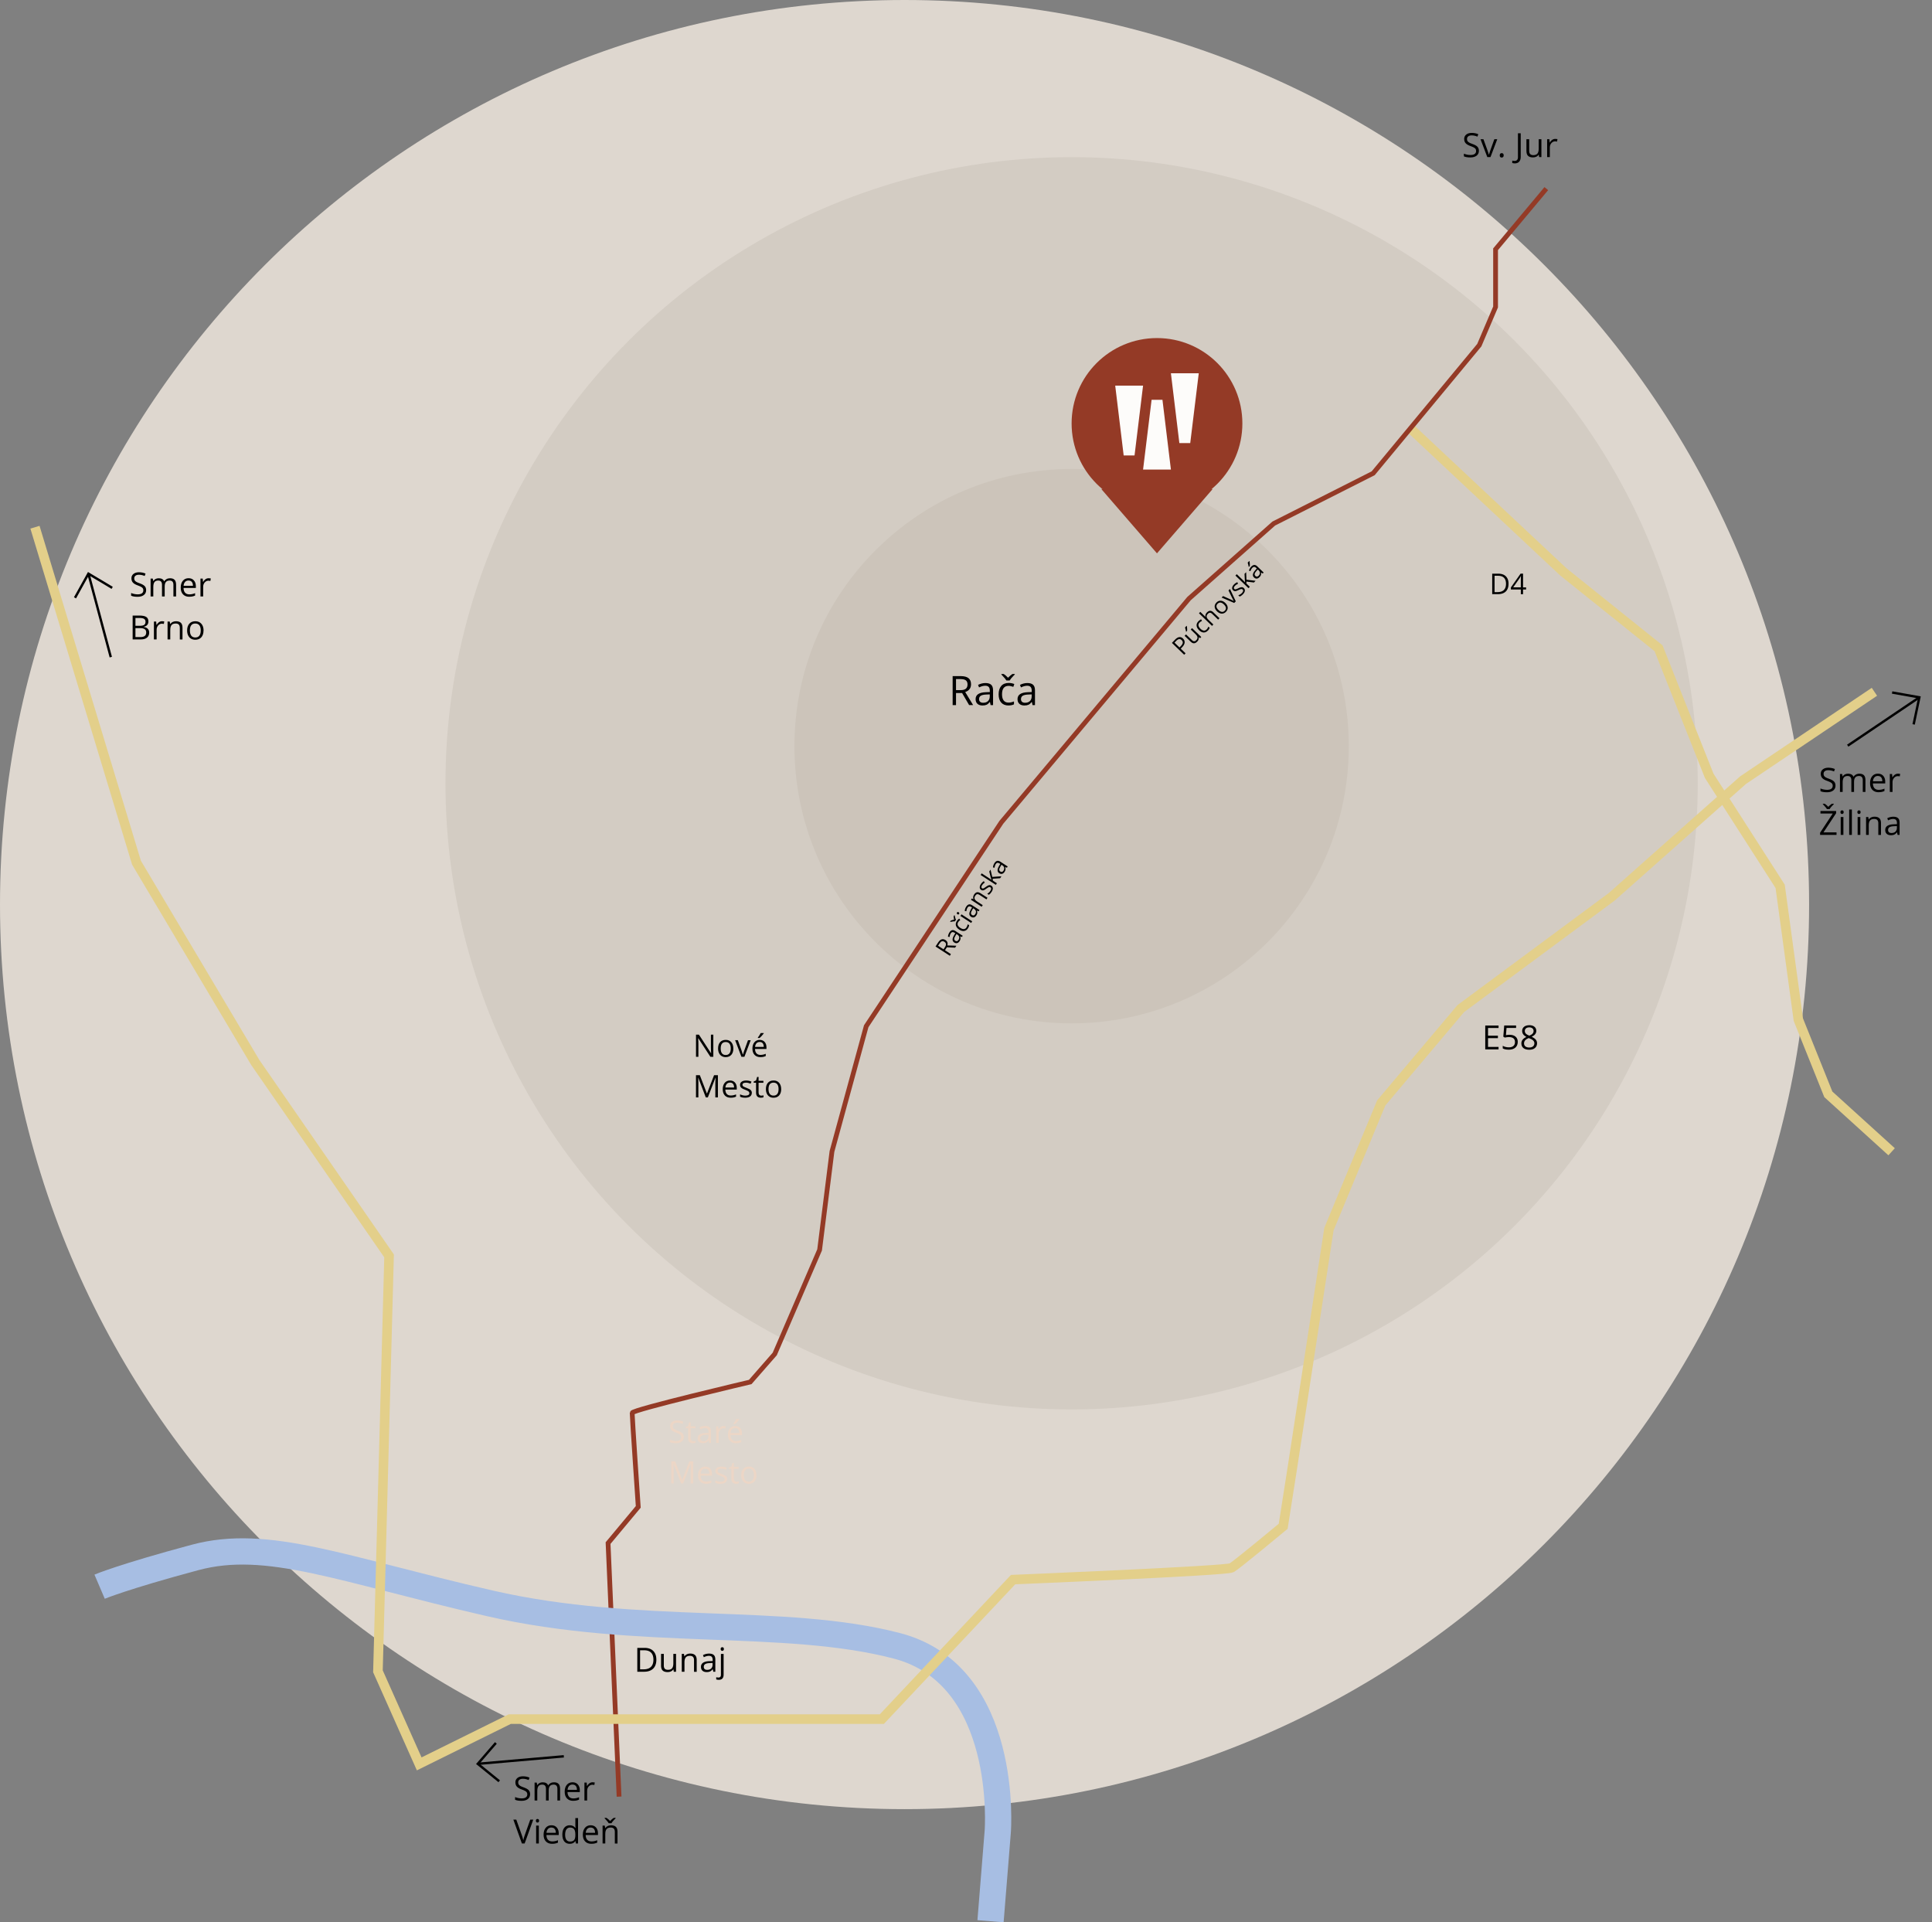 <svg id="Layer_1" xmlns="http://www.w3.org/2000/svg" viewBox="0 0 808.96 804.88"><rect x="0" y="0" width="808.96" height="804.88" fill="#808080" stroke="none"/><defs><style>.cls-1{fill:#fdfcfa}.cls-2{stroke:#e3cf8a;stroke-width:4px;fill:none}.cls-3,.cls-4,.cls-5{fill:none;stroke:#000;stroke-miterlimit:4;stroke-width:1px}.cls-9{isolation:isolate}.cls-10{fill:#943a26}.cls-12{fill:#ecd6c6}</style></defs><g id="Group_1830"><path id="Path_19310" d="M378.75 0C587.93 0 757.5 169.57 757.5 378.75S587.93 757.5 378.75 757.5 0 587.93 0 378.75 169.57 0 378.75 0z" fill="#ded7cf"/><circle id="Ellipse_4" cx="448.7" cy="327.97" r="262.17" fill="#d3ccc3"/><path id="Path_18977" class="cls-2" d="M590.3 179.15l64.31 60.31 39.86 31.98 21.2 53.39 29.71 46.28 7.62 55.83 12.55 31.26 26.5 24.05"/><circle id="Ellipse_5" cx="448.7" cy="312.43" r="116.06" fill="#ccc4ba"/><path id="Path_18978" d="M647.46 78.98l-21.24 25.39v24.16l-6.81 15.99-44.44 53.64-41.62 21.05-35.48 31.42-78.6 93.69-56.57 85.37-14.34 52.43-5.18 41.23-18.78 43.57-10.26 11.73s-49.4 11.61-49.44 12.93 2.55 39.36 2.55 39.36l-12.64 15.16 4.61 106.16" stroke="#943a26" stroke-width="2" fill="none"/><path d="M619.24 63.12c0 .88-.32 1.57-.96 2.06-.64.49-1.5.74-2.6.74-1.18 0-2.1-.15-2.73-.46v-1.12c.41.17.86.31 1.34.41.48.1.96.15 1.44.15.78 0 1.36-.15 1.75-.44.39-.29.59-.7.59-1.23 0-.35-.07-.63-.21-.85-.14-.22-.37-.43-.7-.61s-.82-.4-1.49-.64c-.93-.33-1.59-.73-1.99-1.18s-.6-1.05-.6-1.78c0-.77.29-1.38.87-1.84.58-.46 1.34-.68 2.3-.68s1.91.18 2.74.55l-.36 1.01c-.82-.35-1.63-.52-2.41-.52-.62 0-1.1.13-1.44.4-.35.26-.52.63-.52 1.1 0 .35.06.63.19.85.13.22.34.42.65.61.3.19.77.39 1.39.61 1.05.37 1.77.77 2.16 1.2s.59.98.59 1.67zm3.52 2.66l-2.84-7.49h1.22l1.61 4.44c.37 1.04.58 1.71.64 2.02h.05c.05-.24.21-.74.48-1.5s.86-2.42 1.79-4.97h1.22l-2.84 7.49h-1.33zm5.21-.73c0-.31.07-.54.21-.69.14-.16.34-.24.6-.24s.47.08.62.24c.15.16.22.39.22.69s-.08.52-.23.68-.36.24-.62.24c-.23 0-.42-.07-.58-.22-.15-.14-.23-.38-.23-.71zm6.24 3.36c-.43 0-.77-.06-1.01-.18v-.99c.32.09.66.14 1.01.14.45 0 .79-.14 1.03-.41s.35-.67.35-1.18V55.8h1.16v9.9c0 .87-.22 1.54-.66 2.01-.44.48-1.07.71-1.89.71zm6.09-10.13v4.86c0 .61.14 1.07.42 1.37.28.3.71.45 1.3.45.78 0 1.36-.21 1.72-.64s.54-1.13.54-2.1v-3.94h1.13v7.49h-.94l-.16-1h-.06c-.23.37-.55.65-.97.85s-.88.29-1.41.29c-.91 0-1.59-.22-2.05-.65s-.68-1.13-.68-2.08v-4.9h1.15zm10.94-.13c.33 0 .63.03.89.08l-.16 1.05c-.31-.07-.58-.1-.82-.1-.61 0-1.12.25-1.56.74s-.65 1.11-.65 1.84v4.02h-1.13v-7.49h.94l.13 1.39h.05c.28-.49.61-.86 1-1.13.39-.26.82-.4 1.29-.4z" id="Sv._Jur"/><path d="M298.68 442.49h-1.23l-5.07-7.79h-.05c.07.91.1 1.75.1 2.51v5.28h-1v-9.28h1.22l5.06 7.76h.05c0-.11-.03-.48-.06-1.1-.03-.62-.04-1.06-.03-1.33v-5.32h1.01v9.28zm8.39-3.48c0 1.13-.29 2.02-.86 2.66s-1.36.96-2.37.96c-.62 0-1.17-.15-1.66-.44-.48-.29-.85-.71-1.12-1.26-.26-.54-.39-1.18-.39-1.92 0-1.13.28-2.02.85-2.65s1.35-.95 2.36-.95 1.75.32 2.32.97c.57.65.86 1.52.86 2.63zm-5.3 0c0 .89.18 1.57.53 2.03s.88.7 1.57.7 1.21-.23 1.57-.69c.36-.46.54-1.14.54-2.04s-.18-1.56-.54-2.02c-.36-.46-.89-.69-1.58-.69s-1.21.23-1.56.68-.53 1.13-.53 2.03zm8.68 3.48l-2.64-6.96h1.13l1.5 4.13c.34.96.54 1.59.6 1.88h.05c.05-.22.19-.69.44-1.39s.8-2.24 1.67-4.61h1.13l-2.64 6.96h-1.23zm7.92.13c-1.03 0-1.84-.31-2.43-.94-.59-.62-.89-1.5-.89-2.61s.28-2.01.83-2.67c.55-.66 1.29-.99 2.22-.99.87 0 1.56.29 2.07.86.51.57.76 1.33.76 2.27v.67h-4.79c.02.82.23 1.44.62 1.86.39.42.94.63 1.65.63.75 0 1.49-.16 2.22-.47v.94c-.37.16-.72.28-1.06.35-.33.07-.73.1-1.2.1zm-.28-6.33c-.56 0-1 .18-1.34.54-.33.37-.53.87-.59 1.51h3.64c0-.66-.15-1.17-.44-1.53s-.72-.53-1.27-.53zm-.78-1.83c.2-.26.42-.58.66-.95.24-.37.42-.7.56-.97h1.28v.13c-.19.28-.46.61-.83 1.02s-.69.71-.96.93h-.7v-.16zm-21.78 25.03l-3.15-8.23h-.05c.06.65.09 1.43.09 2.32v5.9h-1v-9.28h1.62l2.94 7.65h.05l2.96-7.65h1.61v9.28h-1.08v-5.98c0-.69.03-1.43.09-2.23h-.05l-3.17 8.21h-.87zm10.41.13c-1.03 0-1.84-.31-2.43-.94-.59-.62-.89-1.5-.89-2.61s.28-2.01.83-2.67c.55-.66 1.29-.99 2.22-.99.87 0 1.56.29 2.07.86.51.57.76 1.33.76 2.27v.67h-4.79c.02.82.23 1.44.62 1.86.39.42.94.63 1.65.63.75 0 1.49-.16 2.22-.47v.94c-.37.16-.72.28-1.06.35-.33.07-.73.1-1.2.1zm-.28-6.33c-.56 0-1 .18-1.34.54-.33.37-.53.87-.59 1.51h3.64c0-.66-.15-1.17-.44-1.53s-.72-.53-1.27-.53zm9.13 4.3c0 .65-.24 1.15-.72 1.5-.48.35-1.16.53-2.03.53-.92 0-1.64-.15-2.16-.44v-.98c.33.17.69.3 1.08.4.38.1.75.15 1.11.15.55 0 .97-.09 1.27-.26s.44-.44.44-.8c0-.27-.12-.5-.35-.7-.24-.19-.69-.42-1.37-.68-.65-.24-1.11-.45-1.38-.63-.27-.18-.48-.38-.61-.61-.13-.23-.2-.5-.2-.82 0-.57.23-1.01.69-1.34s1.09-.49 1.9-.49c.75 0 1.48.15 2.2.46l-.37.86c-.7-.29-1.33-.43-1.9-.43-.5 0-.88.08-1.13.23s-.38.37-.38.65c0 .19.05.34.14.47.1.13.25.26.46.38.21.12.62.29 1.22.51.83.3 1.38.6 1.67.91.29.3.44.69.44 1.15zm3.96 1.16c.19 0 .37-.01.54-.04s.31-.06.41-.09v.81c-.11.05-.28.1-.5.14-.22.04-.42.05-.6.05-1.35 0-2.02-.71-2.02-2.13v-4.14h-1v-.51l1-.44.44-1.48h.61v1.61h2.02v.82h-2.02v4.1c0 .42.1.74.3.96s.47.34.82.34zm8.35-2.74c0 1.13-.29 2.02-.86 2.66s-1.36.96-2.37.96c-.62 0-1.17-.15-1.66-.44-.48-.29-.85-.71-1.12-1.26-.26-.54-.39-1.18-.39-1.92 0-1.13.28-2.02.85-2.65s1.35-.95 2.36-.95 1.75.32 2.32.97c.57.65.86 1.52.86 2.63zm-5.31 0c0 .89.18 1.57.53 2.03s.88.7 1.57.7 1.21-.23 1.57-.69c.36-.46.54-1.14.54-2.04s-.18-1.56-.54-2.02c-.36-.46-.89-.69-1.58-.69s-1.21.23-1.56.68-.53 1.13-.53 2.03z" id="Nové_Mesto"/><g id="Staré_Mesto" class="cls-9"><g class="cls-9"><path class="cls-12" d="M286.32 601.68c0 .82-.3 1.45-.89 1.91-.59.46-1.4.69-2.41.69-1.1 0-1.95-.14-2.54-.43v-1.04c.38.16.8.29 1.24.38.45.09.89.14 1.33.14.72 0 1.26-.14 1.62-.41.36-.27.55-.65.55-1.14 0-.32-.06-.59-.19-.79s-.34-.39-.65-.57-.76-.37-1.38-.59c-.86-.31-1.48-.68-1.85-1.1-.37-.42-.55-.98-.55-1.66s.27-1.28.81-1.71c.54-.42 1.25-.63 2.13-.63s1.77.17 2.55.51l-.34.94c-.77-.32-1.51-.48-2.23-.48-.57 0-1.02.12-1.34.37-.32.24-.48.59-.48 1.02 0 .32.06.58.18.79.12.21.32.39.6.57.28.17.71.36 1.29.57.97.35 1.64.72 2.01 1.12.37.4.55.91.55 1.55zm3.98 1.73c.19 0 .37-.02.54-.04.17-.03.31-.05.41-.08v.8c-.11.05-.28.1-.5.14-.22.04-.42.05-.6.05-1.35 0-2.02-.71-2.02-2.13v-4.14h-1v-.51l1-.44.44-1.49h.61v1.61h2.02v.82h-2.02v4.09c0 .42.1.74.3.96.2.22.47.34.82.34zm6.62.74l-.21-.99h-.05c-.35.44-.69.73-1.04.88-.35.15-.78.23-1.29.23-.69 0-1.23-.18-1.62-.53s-.59-.86-.59-1.52c0-1.4 1.12-2.14 3.37-2.21l1.18-.04v-.43c0-.55-.12-.95-.35-1.21-.24-.26-.61-.39-1.13-.39-.58 0-1.24.18-1.97.53l-.32-.81c.34-.19.72-.33 1.13-.44.41-.11.82-.16 1.23-.16.83 0 1.44.19 1.84.55.4.37.6.96.6 1.77v4.75h-.78zm-2.38-.74c.66 0 1.17-.18 1.55-.54.38-.36.56-.86.56-1.51v-.63l-1.05.04c-.84.03-1.44.16-1.81.39-.37.23-.56.59-.56 1.08 0 .38.12.67.35.87s.55.3.97.3zm8.51-6.35c.31 0 .59.03.83.08l-.15.98a3.79 3.79 0 00-.76-.09c-.56 0-1.04.23-1.44.69-.4.46-.6 1.03-.6 1.71v3.73h-1.05v-6.96h.87l.12 1.29h.05c.26-.45.57-.8.93-1.05.36-.24.76-.37 1.2-.37zm5.07 7.22c-1.03 0-1.84-.31-2.43-.94-.59-.63-.89-1.5-.89-2.61s.28-2.01.83-2.67c.55-.66 1.29-.99 2.22-.99.87 0 1.56.29 2.07.86.51.57.76 1.33.76 2.27v.67h-4.79c.02.82.23 1.44.62 1.86.39.42.94.63 1.65.63.75 0 1.49-.16 2.22-.47v.94c-.37.16-.72.28-1.06.35-.33.07-.73.11-1.2.11zm-.29-6.33c-.56 0-1 .18-1.34.54s-.53.87-.59 1.51h3.64c0-.67-.15-1.17-.44-1.53-.3-.35-.72-.53-1.27-.53zm-.78-1.84c.2-.26.42-.58.66-.95.24-.37.42-.7.56-.97h1.28v.13c-.19.28-.46.61-.83 1.02s-.69.71-.96.93h-.7v-.16z"/></g><g class="cls-9"><path class="cls-12" d="M285.19 621.15l-3.15-8.23h-.05c.06.65.09 1.43.09 2.32v5.9h-1v-9.28h1.62l2.94 7.66h.05l2.96-7.66h1.61v9.28h-1.08v-5.98c0-.69.03-1.43.09-2.23h-.05l-3.17 8.21h-.87zm10.41.13c-1.03 0-1.84-.31-2.43-.94-.59-.63-.89-1.5-.89-2.61s.28-2.01.83-2.67c.55-.66 1.29-.99 2.22-.99.87 0 1.56.29 2.07.86.51.57.76 1.33.76 2.27v.67h-4.79c.02.82.23 1.44.62 1.86.39.42.94.63 1.65.63.75 0 1.49-.16 2.22-.47v.94c-.37.16-.72.28-1.06.35s-.73.11-1.2.11zm-.29-6.33c-.56 0-1 .18-1.34.54-.33.36-.53.87-.59 1.51h3.64c0-.67-.15-1.17-.44-1.53-.3-.35-.72-.53-1.27-.53zm9.13 4.3c0 .65-.24 1.15-.72 1.5s-1.16.53-2.03.53c-.92 0-1.64-.15-2.16-.44v-.98c.33.17.69.3 1.08.4.38.1.75.15 1.11.15.55 0 .97-.09 1.27-.26.3-.18.44-.44.44-.8 0-.27-.12-.5-.35-.7-.24-.19-.69-.42-1.37-.68-.65-.24-1.11-.45-1.38-.63-.27-.18-.48-.38-.61-.61-.13-.23-.2-.5-.2-.82 0-.57.23-1.01.69-1.34.46-.33 1.09-.49 1.9-.49.75 0 1.48.15 2.2.46l-.37.86c-.7-.29-1.33-.43-1.9-.43-.5 0-.88.08-1.13.23s-.38.37-.38.65c0 .19.05.35.14.48.1.13.25.26.46.38.21.12.62.29 1.22.51.83.3 1.38.6 1.67.91.29.3.44.69.44 1.15zm3.96 1.16c.19 0 .37-.02.54-.04.17-.03.31-.05.41-.08v.8c-.11.05-.28.1-.5.14-.22.04-.42.05-.6.05-1.35 0-2.02-.71-2.02-2.13v-4.14h-1v-.51l1-.44.44-1.49h.61v1.61h2.02v.82h-2.02v4.09c0 .42.1.74.3.96.2.22.47.34.82.34zm8.35-2.75c0 1.13-.29 2.02-.86 2.66s-1.36.96-2.37.96c-.62 0-1.17-.15-1.66-.44-.48-.29-.86-.71-1.12-1.26-.26-.54-.39-1.19-.39-1.92 0-1.13.28-2.02.85-2.65.57-.63 1.35-.95 2.36-.95s1.75.32 2.32.97c.57.65.86 1.52.86 2.63zm-5.3 0c0 .89.18 1.56.53 2.03.36.46.88.7 1.57.7s1.21-.23 1.57-.7.54-1.14.54-2.03-.18-1.56-.54-2.02-.89-.69-1.58-.69-1.21.23-1.56.68c-.35.45-.53 1.13-.53 2.03z"/></g></g><path d="M274.83 694.88c0 1.65-.45 2.91-1.34 3.78-.9.87-2.18 1.31-3.87 1.31h-2.77v-9.99h3.06c1.55 0 2.76.43 3.62 1.29s1.29 2.06 1.29 3.61zm-1.23.04c0-1.3-.33-2.29-.98-2.95s-1.63-.99-2.92-.99h-1.69v7.98h1.42c1.39 0 2.43-.34 3.12-1.02.7-.68 1.05-1.69 1.05-3.02zm4.35-2.44v4.86c0 .61.14 1.07.42 1.37s.71.45 1.31.45c.78 0 1.36-.21 1.72-.64s.54-1.13.54-2.1v-3.94h1.13v7.49h-.94l-.16-1h-.06c-.23.37-.55.65-.97.85s-.88.29-1.41.29c-.91 0-1.59-.22-2.05-.65s-.68-1.13-.68-2.08v-4.9h1.15zm12.65 7.5v-4.85c0-.61-.14-1.07-.42-1.37s-.71-.45-1.31-.45c-.78 0-1.36.21-1.72.64s-.55 1.12-.55 2.1v3.93h-1.13v-7.49h.92l.18 1.03h.05c.23-.37.56-.66.98-.86.42-.2.89-.3 1.4-.3.9 0 1.58.22 2.04.65.46.44.68 1.13.68 2.09v4.89h-1.13zm8.08 0l-.23-1.07h-.05c-.37.47-.75.79-1.12.95-.37.17-.83.25-1.39.25-.74 0-1.33-.19-1.75-.57s-.63-.93-.63-1.63c0-1.51 1.21-2.31 3.63-2.38l1.27-.04v-.46c0-.59-.13-1.02-.38-1.3s-.66-.42-1.21-.42c-.62 0-1.33.19-2.12.57l-.35-.87a5.432 5.432 0 012.53-.64c.89 0 1.56.2 1.99.59s.65 1.03.65 1.91v5.11h-.84zm-2.57-.8c.71 0 1.26-.19 1.66-.58s.6-.93.6-1.63v-.68l-1.13.05c-.9.03-1.55.17-1.95.42-.4.25-.6.63-.6 1.16 0 .41.12.72.37.94s.6.32 1.04.32zm4.84 4.16c-.43 0-.78-.06-1.05-.17v-.92c.31.09.62.14.93.14.36 0 .62-.1.78-.29.17-.19.25-.49.25-.88v-8.72h1.13v8.64c0 1.48-.68 2.21-2.04 2.21zm.81-12.89c0-.26.06-.45.19-.57.13-.12.29-.18.48-.18s.34.06.47.18.2.31.2.57-.07.45-.2.57c-.13.12-.29.19-.47.19-.19 0-.35-.06-.48-.19s-.19-.32-.19-.57z" id="Dunaj"/><path d="M768.55 328.92c0 .88-.32 1.57-.96 2.06-.64.49-1.5.74-2.6.74-1.19 0-2.1-.15-2.73-.46v-1.12c.41.17.86.31 1.34.41.48.1.96.15 1.44.15.77 0 1.36-.15 1.75-.44.39-.29.59-.7.59-1.23 0-.35-.07-.63-.21-.85-.14-.22-.37-.43-.7-.61-.33-.19-.82-.4-1.49-.64-.93-.33-1.59-.73-1.99-1.18-.4-.46-.6-1.05-.6-1.78 0-.77.29-1.38.87-1.84.58-.46 1.34-.68 2.3-.68s1.91.18 2.74.55l-.36 1.01c-.83-.35-1.63-.52-2.41-.52-.62 0-1.1.13-1.44.4-.35.26-.52.63-.52 1.1 0 .35.06.63.19.85.13.22.34.42.65.61.3.19.77.39 1.39.61 1.05.37 1.77.77 2.16 1.2.39.43.59.98.59 1.67zm11.42 2.66v-4.87c0-.6-.13-1.04-.38-1.34-.26-.3-.65-.45-1.19-.45-.71 0-1.23.2-1.57.61-.34.41-.51 1.03-.51 1.87v4.18h-1.13v-4.87c0-.6-.13-1.04-.38-1.34-.26-.3-.65-.45-1.2-.45-.71 0-1.23.21-1.56.64-.33.43-.5 1.12-.5 2.09v3.93h-1.13v-7.49h.92l.18 1.03h.05c.21-.36.52-.65.91-.85s.83-.31 1.31-.31c1.17 0 1.94.42 2.3 1.27h.05c.22-.39.55-.7.97-.93s.91-.34 1.45-.34c.85 0 1.48.22 1.9.65.42.44.63 1.13.63 2.09v4.89h-1.13zm6.64.13c-1.11 0-1.98-.34-2.62-1.01-.64-.67-.96-1.61-.96-2.81s.3-2.17.89-2.88 1.39-1.07 2.4-1.07c.94 0 1.68.31 2.23.93.55.62.82 1.43.82 2.44v.72h-5.16c.02.88.25 1.55.67 2 .42.46 1.02.68 1.78.68.81 0 1.6-.17 2.39-.51v1.01c-.4.17-.78.3-1.14.37-.36.08-.79.11-1.29.11zm-.31-6.81c-.6 0-1.08.2-1.44.59-.36.39-.57.93-.63 1.63h3.92c0-.72-.16-1.26-.48-1.64-.32-.38-.78-.57-1.37-.57zm8.42-.95c.33 0 .63.03.9.08l-.16 1.05c-.31-.07-.58-.1-.82-.1-.61 0-1.12.25-1.56.74s-.65 1.11-.65 1.84v4.02h-1.13v-7.49h.94l.13 1.39h.05c.28-.49.61-.86 1-1.13.39-.26.82-.4 1.29-.4zm-25.75 25.63h-6.87v-.91l5.3-8.04h-5.14v-1.05h6.56v.91l-5.3 8.03h5.46v1.05zm-5.73-13.04h.79c.52.34 1.02.77 1.5 1.29.59-.59 1.1-1.02 1.51-1.29h.81v.17l-.45.46c-.66.67-1.09 1.21-1.3 1.61h-1.13c-.11-.19-.27-.42-.51-.71s-.64-.74-1.22-1.36v-.17zm7.39 3.51c0-.26.06-.45.19-.57.13-.12.29-.18.48-.18s.34.06.47.18c.13.12.2.31.2.57s-.07.45-.2.57c-.13.12-.29.19-.47.19-.19 0-.35-.06-.48-.19s-.19-.32-.19-.57zm1.23 9.53h-1.13v-7.49h1.13v7.49zm3.55 0h-1.13v-10.64h1.13v10.64zm2.31-9.53c0-.26.06-.45.19-.57.13-.12.29-.18.48-.18s.34.06.47.18c.13.12.2.31.2.57s-.07.45-.2.57c-.13.12-.29.19-.47.19-.19 0-.35-.06-.48-.19s-.19-.32-.19-.57zm1.23 9.53h-1.13v-7.49h1.13v7.49zm7.53 0v-4.85c0-.61-.14-1.07-.42-1.37-.28-.3-.71-.45-1.31-.45-.78 0-1.36.21-1.72.64-.37.42-.55 1.12-.55 2.1v3.93h-1.13v-7.49h.92l.18 1.03h.05c.23-.37.56-.66.98-.86.42-.2.89-.3 1.4-.3.9 0 1.58.22 2.04.65.46.44.68 1.13.68 2.09v4.89h-1.13zm8.07 0l-.23-1.07h-.05c-.37.47-.75.79-1.12.95-.37.17-.83.25-1.39.25-.74 0-1.33-.19-1.75-.57-.42-.38-.63-.93-.63-1.63 0-1.51 1.21-2.31 3.63-2.38l1.27-.04v-.46c0-.59-.13-1.02-.38-1.3s-.66-.42-1.21-.42c-.62 0-1.33.19-2.12.57l-.35-.87a5.432 5.432 0 012.53-.64c.89 0 1.55.2 1.99.59s.65 1.03.65 1.91v5.11h-.84zm-2.56-.8c.71 0 1.26-.19 1.66-.58s.61-.93.61-1.63v-.68l-1.13.05c-.9.03-1.55.17-1.95.42-.4.25-.6.63-.6 1.16 0 .41.12.72.37.94.25.21.6.32 1.04.32z" id="Smer_Žilina"/><path d="M221.96 751.22c0 .88-.32 1.57-.96 2.06-.64.49-1.5.74-2.6.74-1.19 0-2.1-.15-2.73-.46v-1.12c.41.17.86.31 1.34.41.48.1.96.15 1.44.15.77 0 1.36-.15 1.75-.44.39-.29.59-.7.59-1.23 0-.35-.07-.63-.21-.85-.14-.22-.37-.43-.7-.61-.33-.19-.82-.4-1.49-.64-.93-.33-1.59-.73-1.99-1.18-.4-.46-.6-1.05-.6-1.78 0-.77.29-1.38.87-1.84.58-.46 1.34-.68 2.3-.68s1.91.18 2.74.55l-.36 1.01c-.83-.35-1.63-.52-2.41-.52-.62 0-1.1.13-1.44.4-.35.26-.52.63-.52 1.1 0 .35.06.63.19.85.13.22.34.42.65.61.3.19.77.39 1.39.61 1.05.37 1.77.77 2.16 1.2.39.43.59.98.59 1.67zm11.43 2.66v-4.87c0-.6-.13-1.04-.38-1.34-.26-.3-.65-.45-1.19-.45-.71 0-1.23.2-1.57.61-.34.41-.51 1.03-.51 1.87v4.18h-1.13v-4.87c0-.6-.13-1.04-.38-1.34-.26-.3-.65-.45-1.2-.45-.71 0-1.23.21-1.56.64-.33.43-.5 1.12-.5 2.09v3.93h-1.13v-7.49h.92l.18 1.03h.05c.21-.36.52-.65.91-.85s.83-.31 1.31-.31c1.17 0 1.94.42 2.3 1.27h.05c.22-.39.55-.7.97-.93s.91-.34 1.45-.34c.85 0 1.48.22 1.9.65.42.44.63 1.13.63 2.09v4.89h-1.13zm6.63.14c-1.11 0-1.98-.34-2.62-1.01-.64-.67-.96-1.61-.96-2.81s.3-2.17.89-2.88 1.39-1.07 2.4-1.07c.94 0 1.68.31 2.23.93.55.62.82 1.43.82 2.44v.72h-5.16c.02.88.25 1.55.67 2 .42.46 1.02.68 1.78.68.81 0 1.6-.17 2.39-.51v1.01c-.4.17-.78.3-1.14.37-.36.08-.79.11-1.29.11zm-.3-6.82c-.6 0-1.08.2-1.44.59-.36.39-.57.93-.63 1.63h3.92c0-.72-.16-1.26-.48-1.64-.32-.38-.78-.57-1.37-.57zm8.41-.95c.33 0 .63.03.9.08l-.16 1.05c-.31-.07-.58-.1-.82-.1-.61 0-1.12.25-1.56.74s-.65 1.11-.65 1.84v4.02h-1.13v-7.49h.94l.13 1.39h.05c.28-.49.61-.86 1-1.13.39-.26.82-.4 1.29-.4zm-26.1 15.64h1.25l-3.6 9.99h-1.15l-3.58-9.99h1.23l2.3 6.47c.26.74.47 1.46.63 2.17.16-.74.38-1.47.64-2.21l2.28-6.43zm2.36.47c0-.26.06-.45.19-.57.13-.12.29-.18.48-.18s.34.06.47.18c.13.12.2.31.2.57s-.07.45-.2.57c-.13.12-.29.19-.47.19-.19 0-.35-.06-.48-.19s-.19-.32-.19-.57zm1.23 9.52h-1.13v-7.49h1.13v7.49zm5.57.14c-1.11 0-1.98-.34-2.62-1.01-.64-.67-.96-1.61-.96-2.81s.3-2.17.89-2.88 1.39-1.07 2.4-1.07c.94 0 1.68.31 2.23.93.55.62.82 1.43.82 2.44v.72h-5.16c.02.88.25 1.55.67 2 .42.46 1.02.68 1.78.68.81 0 1.6-.17 2.39-.51v1.01c-.4.17-.78.3-1.14.37-.36.08-.79.11-1.29.11zm-.31-6.82c-.6 0-1.08.2-1.44.59-.36.39-.57.93-.63 1.63h3.92c0-.72-.16-1.26-.48-1.64-.32-.38-.78-.57-1.37-.57zm10.1 5.68h-.06c-.52.76-1.31 1.14-2.35 1.14-.98 0-1.74-.33-2.29-1-.54-.67-.82-1.62-.82-2.86s.27-2.19.82-2.88 1.31-1.03 2.28-1.03 1.79.37 2.34 1.11h.09l-.05-.54-.03-.53v-3.05h1.13v10.64h-.92l-.15-1zm-2.27.19c.77 0 1.34-.21 1.68-.63.35-.42.52-1.1.52-2.04v-.24c0-1.06-.18-1.82-.53-2.27-.35-.45-.92-.68-1.69-.68-.67 0-1.17.26-1.53.78-.35.52-.53 1.25-.53 2.19s.17 1.68.53 2.17c.35.49.87.73 1.54.73zm8.91.95c-1.11 0-1.98-.34-2.62-1.01-.64-.67-.96-1.61-.96-2.81s.3-2.17.89-2.88 1.39-1.07 2.4-1.07c.94 0 1.68.31 2.23.93.55.62.82 1.43.82 2.44v.72h-5.16c.02.88.25 1.55.67 2 .42.46 1.02.68 1.78.68.81 0 1.6-.17 2.39-.51v1.01c-.4.17-.78.3-1.14.37-.36.08-.79.11-1.29.11zm-.3-6.82c-.6 0-1.08.2-1.44.59-.36.39-.57.93-.63 1.63h3.92c0-.72-.16-1.26-.48-1.64-.32-.38-.78-.57-1.37-.57zm10.12 6.68v-4.85c0-.61-.14-1.07-.42-1.37-.28-.3-.71-.45-1.31-.45-.78 0-1.36.21-1.72.64-.37.42-.55 1.12-.55 2.1v3.93h-1.13v-7.49h.92l.18 1.03h.05c.23-.37.56-.66.98-.86.42-.2.89-.3 1.4-.3.9 0 1.58.22 2.04.65.46.44.68 1.13.68 2.09v4.89h-1.13zm-4.28-10.72h.79c.52.34 1.02.77 1.5 1.29.59-.59 1.1-1.02 1.51-1.29h.81v.17l-.45.46c-.66.67-1.09 1.21-1.3 1.61h-1.13c-.11-.19-.27-.42-.51-.71s-.64-.74-1.22-1.36v-.17z" id="Smer_Viedeň"/><path d="M400.3 290.18v5.05h-1.41v-12.14h3.33c1.49 0 2.59.29 3.3.85.71.57 1.07 1.43 1.07 2.57 0 1.6-.81 2.69-2.44 3.25l3.3 5.45h-1.67l-2.94-5.05h-2.53zm0-1.22h1.93c1 0 1.73-.2 2.19-.59s.7-.99.7-1.78-.24-1.38-.71-1.73c-.47-.35-1.23-.53-2.28-.53h-1.83v4.64zm14.48 6.26l-.27-1.29h-.07c-.45.57-.91.96-1.36 1.16s-1.01.3-1.69.3c-.9 0-1.61-.23-2.12-.7-.51-.46-.77-1.13-.77-1.98 0-1.84 1.47-2.8 4.41-2.89l1.54-.05v-.56c0-.71-.15-1.24-.46-1.58-.31-.34-.8-.51-1.47-.51-.76 0-1.62.23-2.57.7l-.42-1.05c.45-.24.94-.43 1.47-.57.53-.14 1.07-.21 1.61-.21 1.08 0 1.89.24 2.41.72.52.48.79 1.25.79 2.32v6.21h-1.02zm-3.11-.97c.86 0 1.53-.24 2.02-.71s.74-1.13.74-1.98v-.82l-1.38.06c-1.1.04-1.89.21-2.37.51s-.73.77-.73 1.41c0 .5.15.88.45 1.14.3.26.72.39 1.27.39zm10.61 1.14c-1.32 0-2.34-.41-3.06-1.22-.72-.81-1.08-1.96-1.08-3.44s.37-2.7 1.1-3.53c.73-.83 1.78-1.25 3.13-1.25.44 0 .88.05 1.31.14.44.09.78.21 1.03.33l-.42 1.17c-.3-.12-.64-.22-1-.3-.36-.08-.68-.12-.96-.12-1.85 0-2.77 1.18-2.77 3.54 0 1.12.23 1.98.68 2.57s1.12.9 2 .9c.76 0 1.54-.16 2.33-.49v1.22c-.61.31-1.38.47-2.3.47zm-2.98-13.19h.96c.63.41 1.24.93 1.82 1.57.72-.72 1.33-1.24 1.83-1.57h.99v.21l-.55.56c-.8.82-1.32 1.47-1.58 1.95h-1.38c-.13-.23-.33-.52-.61-.86-.28-.35-.77-.9-1.48-1.65v-.21zm13.03 13.02l-.27-1.29h-.07c-.45.57-.91.96-1.36 1.16s-1.01.3-1.69.3c-.9 0-1.61-.23-2.12-.7-.51-.46-.77-1.13-.77-1.98 0-1.84 1.47-2.8 4.41-2.89l1.54-.05v-.56c0-.71-.15-1.24-.46-1.58-.31-.34-.8-.51-1.47-.51-.76 0-1.62.23-2.57.7l-.42-1.05c.45-.24.94-.43 1.47-.57.53-.14 1.07-.21 1.61-.21 1.08 0 1.89.24 2.41.72.52.48.79 1.25.79 2.32v6.21h-1.02zm-3.11-.97c.86 0 1.53-.24 2.02-.71s.74-1.13.74-1.98v-.82l-1.38.06c-1.1.04-1.89.21-2.37.51s-.73.77-.73 1.41c0 .5.15.88.45 1.14.3.26.72.39 1.27.39z" id="Rača"/><path d="M395.67 397.87l2.49 1.62-.45.7-5.99-3.89 1.07-1.64c.48-.73.97-1.19 1.48-1.35.51-.17 1.05-.07 1.61.3.79.51 1.07 1.26.82 2.25l3.75.12-.54.82-3.43-.17-.81 1.25zm-.6-.39l.62-.95c.32-.49.46-.92.41-1.27-.05-.36-.27-.66-.66-.92-.4-.26-.76-.33-1.08-.21-.33.12-.66.44-.99.95l-.59.91 2.29 1.49zm7.73-5.14l-.73-.28-.02.03c.13.41.18.75.13 1.04-.04.29-.17.6-.39.93-.29.44-.63.72-1.02.82-.39.1-.8.02-1.23-.26-.91-.59-.91-1.62-.01-3.1l.47-.78-.28-.18c-.35-.23-.66-.32-.93-.28-.27.04-.51.23-.72.56-.24.37-.4.87-.48 1.49l-.66-.13c.02-.3.09-.6.19-.91.1-.31.24-.59.41-.86.35-.54.72-.85 1.13-.96.41-.1.87.02 1.39.36l3.06 1.99-.33.5zm-1.47 1.22c.27-.42.38-.83.3-1.22-.08-.39-.32-.72-.74-1l-.41-.26-.41.7c-.33.55-.5 1-.51 1.33 0 .34.15.61.46.81.25.16.48.21.71.14.22-.07.42-.23.6-.5zm-3.51-7.63l.31-.47c.4-.18.86-.31 1.36-.39-.12-.59-.19-1.06-.19-1.41l.32-.49.1.07.1.45c.15.66.3 1.12.46 1.4l-.44.68c-.15-.01-.36 0-.62.03s-.69.09-1.29.2l-.1-.07zm7.47 2.76c-.42.65-.95 1.02-1.58 1.12-.63.1-1.31-.09-2.05-.57-.75-.49-1.21-1.05-1.39-1.67-.18-.63-.05-1.28.39-1.95.14-.22.3-.42.49-.6.19-.19.35-.32.49-.4l.44.58c-.16.11-.31.24-.47.39-.15.15-.28.3-.36.43-.59.91-.31 1.75.86 2.5.55.36 1.05.52 1.49.49.44-.03.8-.26 1.09-.7.24-.37.41-.81.51-1.31l.6.39c-.04.4-.21.83-.5 1.29zm-4.4-5.9c-.16-.1-.24-.21-.27-.34-.02-.12 0-.24.08-.36.07-.11.17-.18.29-.21.13-.03.26 0 .42.1.15.1.24.21.26.34.02.13 0 .25-.07.36-.07.11-.17.19-.3.21-.12.03-.26 0-.42-.11zm6.19 2.97l-.44.68-4.49-2.92.44-.68 4.49 2.92zm2.73-4.2l-.73-.28-.02.03c.13.41.18.75.14 1.04s-.18.6-.39.93c-.29.45-.63.72-1.02.82-.39.1-.8.02-1.23-.26-.91-.59-.91-1.62-.01-3.1l.47-.78-.28-.18c-.35-.23-.66-.32-.93-.28-.27.04-.51.23-.72.56-.24.37-.4.87-.48 1.49l-.66-.13c.02-.3.09-.6.19-.91.1-.31.24-.59.41-.86.35-.54.72-.85 1.13-.96s.87.01 1.39.36l3.06 1.99-.33.5zm-1.48 1.22c.28-.42.38-.83.3-1.22-.08-.39-.32-.73-.74-1l-.41-.26-.41.7c-.33.55-.5 1-.51 1.33s.15.61.46.81c.25.16.48.21.71.14.22-.07.42-.23.6-.5zm4.71-6.2l-2.91-1.89c-.37-.24-.69-.33-.98-.28-.29.05-.55.25-.78.61-.31.47-.4.9-.29 1.28.11.38.46.77 1.04 1.15l2.36 1.53-.44.68-4.49-2.92.36-.55.69.29.02-.03c-.13-.28-.18-.59-.13-.92.04-.33.16-.65.36-.96.35-.54.75-.86 1.18-.97.44-.1.94.03 1.52.4l2.93 1.9-.44.68zm2-5.77c.42.27.64.64.67 1.09.02.46-.15.97-.51 1.53-.39.6-.78 1-1.19 1.21l-.63-.41c.25-.15.48-.32.71-.53.22-.21.41-.42.56-.65.23-.35.35-.67.36-.93.01-.26-.1-.47-.33-.62-.17-.11-.37-.13-.6-.06-.22.07-.56.27-1.02.6-.43.32-.76.53-.99.63s-.45.15-.65.14c-.2 0-.41-.08-.61-.21-.37-.24-.56-.57-.58-1.01-.02-.44.14-.91.48-1.43.31-.48.72-.89 1.22-1.23l.4.6c-.48.33-.84.68-1.08 1.04-.21.32-.32.6-.32.83 0 .23.08.4.26.52.12.08.24.11.37.11.12 0 .27-.05.43-.14.17-.09.45-.28.84-.57.54-.41.97-.64 1.29-.7.32-.06.63 0 .92.2zm.09-2.48c-.09-.23-.19-.55-.31-.96l-.59-2.45.52-.81.73 3.06 3.84-.27-.54.82-3.15.21.11.8 1.68 1.09-.44.67-6.38-4.14.44-.67 3.38 2.2c.15.1.38.26.68.49l.02-.03zm6.51-5l-.73-.28-.02.03c.13.41.18.75.13 1.04-.04.29-.17.6-.39.93-.29.44-.63.72-1.03.82-.39.1-.8.02-1.22-.26-.91-.59-.91-1.62-.01-3.1l.47-.78-.28-.18c-.35-.23-.66-.32-.93-.28-.27.04-.51.23-.72.56-.24.37-.4.87-.48 1.49l-.66-.13c.02-.3.09-.6.19-.91.1-.31.24-.59.41-.86.35-.54.72-.85 1.13-.96.41-.1.87.01 1.39.35l3.06 1.99-.33.5zm-1.47 1.23c.28-.42.38-.83.3-1.22-.08-.39-.32-.72-.74-1l-.4-.26-.41.7c-.33.55-.5 1-.51 1.33 0 .34.15.61.46.81.25.16.48.21.71.14.22-.07.42-.23.6-.5z" id="Račianska"/><path d="M495.33 267.37c.52.5.75 1.07.69 1.69-.06.63-.41 1.27-1.05 1.93l-.58.6 2.02 1.95-.58.6-5.13-4.96 1.29-1.33c1.24-1.28 2.36-1.44 3.36-.48zm-1.46 3.73l.52-.54c.51-.53.79-.99.85-1.4.06-.4-.1-.78-.48-1.15-.34-.33-.7-.46-1.08-.4-.38.06-.8.33-1.25.8l-.64.67 2.09 2.02zm2.73-5.47l2.5 2.41c.31.3.62.46.91.46.29 0 .59-.14.88-.45.39-.4.56-.8.52-1.2-.04-.4-.31-.84-.81-1.32l-2.02-1.95.56-.58 3.85 3.72-.46.48-.6-.41-.03.03c.07.3.06.61-.04.92-.1.31-.29.6-.55.87-.45.47-.9.71-1.35.73-.45.02-.92-.21-1.41-.68l-2.52-2.43.57-.59zm0-1.19c-.04-.25-.09-.54-.18-.87-.08-.33-.16-.6-.24-.83l.69-.71.07.07c.05.25.09.58.12 1 .03.42.03.76 0 1.03l-.38.39-.09-.08zm9.14-.42c-.54.56-1.12.82-1.76.8-.64-.03-1.27-.34-1.9-.95-.64-.62-.99-1.26-1.04-1.91-.05-.65.2-1.26.76-1.83.18-.19.38-.35.6-.5.22-.15.4-.25.56-.3l.32.66a3.642 3.642 0 00-.98.65c-.76.78-.63 1.65.36 2.62.47.46.93.71 1.37.77.44.05.84-.11 1.2-.48.31-.32.56-.72.75-1.19l.52.5c-.12.39-.36.77-.74 1.17zm4.3-4.59l-2.49-2.41c-.31-.3-.62-.46-.91-.46-.29 0-.59.14-.88.45-.39.4-.57.81-.53 1.21.04.4.31.84.81 1.32l2.01 1.94-.56.58-5.46-5.28.56-.58 1.65 1.6c.2.19.35.36.47.51l.04-.04c-.07-.29-.06-.6.04-.91.1-.31.28-.61.54-.88.46-.47.91-.72 1.36-.73.45-.02.92.21 1.41.68l2.51 2.43-.56.58zm3-6.97c.63.61.96 1.24 1.01 1.89.05.66-.2 1.26-.74 1.82-.33.34-.71.57-1.13.68-.42.11-.85.09-1.29-.05-.44-.15-.87-.42-1.27-.81-.63-.61-.96-1.24-1.01-1.89-.05-.65.2-1.26.74-1.81.52-.54 1.11-.79 1.78-.76s1.3.34 1.91.93zm-2.83 2.94c.49.48.96.74 1.41.79.45.05.86-.11 1.22-.49.37-.38.52-.8.46-1.24-.07-.45-.35-.91-.84-1.38-.49-.47-.96-.73-1.4-.78s-.85.12-1.23.51c-.37.38-.52.79-.46 1.23.06.44.34.89.84 1.37zm6.57-2.94l-5.26-2.26.6-.62 3.08 1.38c.71.33 1.17.55 1.36.67l.03-.03c-.1-.15-.28-.47-.54-.99-.26-.51-.81-1.64-1.66-3.39l.61-.62 2.44 5.18-.66.68zm4.01-6.25c.36.35.5.75.44 1.2-.06.46-.33.92-.79 1.4-.49.51-.96.83-1.4.96l-.54-.52c.27-.1.54-.22.8-.38s.48-.34.67-.53c.29-.3.47-.58.53-.84.06-.26 0-.48-.21-.68a.707.707 0 00-.57-.18c-.23.03-.6.16-1.11.4-.48.23-.84.37-1.09.43-.24.06-.47.06-.66.01s-.38-.16-.56-.33c-.31-.3-.44-.67-.37-1.1.06-.43.31-.87.74-1.31.4-.41.88-.74 1.43-.97l.28.67c-.53.23-.95.51-1.25.82-.27.28-.43.53-.47.75-.05.22 0 .41.15.56.1.1.22.16.34.18s.28 0 .45-.05.49-.19.94-.4c.61-.3 1.07-.44 1.4-.44.32 0 .61.13.87.37zm.56-2.42c-.04-.24-.09-.57-.12-1l-.12-2.52.67-.69.13 3.14 3.82.47-.68.71-3.13-.4-.04.81 1.44 1.39-.56.58-5.46-5.28.56-.58 2.9 2.8c.13.12.32.33.57.6l.03-.03zm1.49-6.5a11.401 11.401 0 00-.42-1.7l.69-.71.07.07c.05.25.09.58.12 1 .03.42.03.76 0 1.03l-.38.39-.09-.08zm5.85 2.84l-.66-.41-.03.03c.06.42.04.77-.06 1.05-.1.27-.29.55-.56.84-.37.38-.76.59-1.16.61-.41.03-.79-.14-1.15-.49-.78-.75-.58-1.77.58-3.05l.61-.67-.24-.23c-.3-.29-.59-.44-.86-.45-.27 0-.54.13-.82.42-.31.32-.56.78-.76 1.37l-.62-.25c.08-.29.2-.58.36-.86.16-.28.35-.54.57-.76.45-.46.88-.7 1.29-.72.42-.02.85.18 1.3.62l2.63 2.54-.42.43zm-1.68.92c.35-.36.53-.74.53-1.14 0-.4-.18-.77-.54-1.12l-.35-.34-.54.61c-.43.48-.68.88-.75 1.21s.03.62.3.88c.21.2.43.29.67.27.23-.02.46-.15.68-.38z" id="Púchovská"/><path d="M631.64 244.42c0 1.41-.38 2.5-1.15 3.24s-1.87 1.12-3.31 1.12h-2.37v-8.57h2.62c1.33 0 2.37.37 3.11 1.11s1.11 1.77 1.11 3.09zm-1.05.04c0-1.12-.28-1.96-.84-2.53s-1.39-.85-2.5-.85h-1.45v6.84h1.21c1.19 0 2.08-.29 2.68-.88s.9-1.45.9-2.59zm8.41 2.36h-1.27v1.97h-.93v-1.97h-4.17v-.85l4.07-5.79h1.03v5.76H639v.88zm-2.21-.89v-2.85c0-.56.02-1.19.06-1.89h-.05a7.3 7.3 0 01-.53.93l-2.68 3.81h3.19z" id="D4"/><path d="M627.47 439.38h-5.57v-9.99h5.57v1.03h-4.41v3.22h4.14v1.03h-4.14v3.68h4.41v1.04zm4.65-6.1c1.05 0 1.88.26 2.48.78.6.52.91 1.24.91 2.14 0 1.03-.33 1.85-.99 2.43s-1.57.88-2.72.88-1.98-.18-2.58-.54v-1.09c.32.21.71.37 1.19.48.47.12.94.17 1.4.17.8 0 1.43-.19 1.87-.57s.67-.92.67-1.64c0-1.39-.86-2.09-2.56-2.09-.43 0-1.01.07-1.74.2l-.59-.38.38-4.68h4.97v1.05h-4l-.25 3c.52-.1 1.05-.16 1.57-.16zm8.18-4.03c.91 0 1.63.21 2.17.64s.8 1.01.8 1.76c0 .49-.15.94-.46 1.35-.3.41-.79.77-1.46 1.11.81.39 1.39.79 1.73 1.22.34.43.51.92.51 1.48 0 .83-.29 1.49-.87 1.99-.58.5-1.37.74-2.38.74-1.07 0-1.89-.23-2.46-.7-.57-.47-.86-1.13-.86-1.99 0-1.14.7-2.04 2.09-2.67-.63-.36-1.08-.74-1.35-1.15-.27-.41-.41-.87-.41-1.38 0-.72.27-1.3.8-1.73.54-.43 1.25-.65 2.15-.65zm-2.16 7.61c0 .55.19.97.57 1.28s.92.46 1.6.46 1.21-.16 1.59-.48c.38-.32.57-.76.57-1.31 0-.44-.18-.83-.53-1.18-.36-.34-.97-.68-1.86-1-.68.29-1.17.61-1.48.97-.3.35-.46.78-.46 1.27zm2.15-6.69c-.57 0-1.02.14-1.34.41-.32.27-.49.64-.49 1.09 0 .42.13.78.4 1.08.27.3.77.6 1.49.9.65-.27 1.11-.57 1.38-.88s.41-.68.41-1.1c0-.46-.17-.83-.5-1.1-.33-.27-.79-.41-1.36-.41z" id="E58"/><g id="Group_1829"><circle id="Ellipse_7" class="cls-10" cx="484.45" cy="177.3" r="35.75"/><g id="Ikona_Terrasy-black"><g id="Layer_1-2" data-name="Layer_1"><g id="Group_1756"><path id="Path_14911" class="cls-1" d="M478.62 196.62l3.57-29.22h4.55l3.54 29.22h-11.66z"/><path id="Path_14912" class="cls-1" d="M501.94 156.3l-3.57 29.22h-4.55l-3.54-29.22h11.66z"/><path id="Path_14913" class="cls-1" d="M478.62 161.47l-3.57 29.22h-4.55l-3.54-29.22h11.66z"/></g></g></g><path id="Polygon_1" class="cls-10" d="M484.45 231.7l-23.32-26.94h46.63l-23.32 26.94z"/></g><path id="Path_18979" d="M41.71 664.36s9.57-4.09 39.97-12.25 61.19 4.94 123.47 19.23 123.16 5.44 170.43 17.79 42.2 77.7 42.2 77.7l-3.03 37.6" stroke="#a7bee3" stroke-width="11" fill="none"/><path id="Path_18980" class="cls-2" d="M784.85 289.66l-55 36.99-54.99 48.84-63.2 46.81-33.31 39.5-21.9 52.85-15.49 101.06-3.67 23.36s-19.36 16.1-21.58 17.38-91.51 4.94-91.51 4.94l-54.95 58.41h-155.8l-37.92 18.75-17.28-38.76 4.66-173.94-56.04-81.02-49.72-83.62-42.51-140.46"/><path d="M61.19 247.08c0 .88-.32 1.57-.96 2.06s-1.5.74-2.6.74c-1.19 0-2.1-.15-2.73-.46v-1.12c.41.17.86.31 1.34.41s.96.15 1.44.15c.77 0 1.36-.15 1.75-.44.39-.29.59-.7.59-1.23 0-.35-.07-.63-.21-.85-.14-.22-.37-.43-.7-.61s-.82-.4-1.49-.64c-.93-.33-1.59-.73-1.99-1.18s-.6-1.05-.6-1.78c0-.77.29-1.38.87-1.84s1.34-.68 2.3-.68 1.91.18 2.74.55l-.36 1.01c-.82-.35-1.63-.52-2.41-.52-.62 0-1.1.13-1.44.4s-.52.63-.52 1.1c0 .35.06.63.19.85.13.22.34.42.65.61.3.19.77.39 1.39.61 1.05.37 1.77.77 2.16 1.2s.59.98.59 1.67zm11.42 2.66v-4.87c0-.6-.13-1.04-.38-1.34-.26-.3-.65-.45-1.19-.45-.71 0-1.23.2-1.57.61s-.51 1.03-.51 1.87v4.18h-1.13v-4.87c0-.6-.13-1.04-.38-1.34-.26-.3-.65-.45-1.2-.45-.71 0-1.23.21-1.56.64-.33.43-.5 1.12-.5 2.09v3.93h-1.13v-7.49h.92l.18 1.03h.05c.21-.36.52-.65.91-.85s.83-.31 1.31-.31c1.17 0 1.94.42 2.3 1.27h.05c.22-.39.55-.7.97-.93s.91-.34 1.45-.34c.85 0 1.48.22 1.9.65.42.44.63 1.13.63 2.09v4.89H72.6zm6.64.13c-1.11 0-1.98-.34-2.62-1.01s-.96-1.61-.96-2.81.3-2.17.89-2.88 1.39-1.07 2.4-1.07c.94 0 1.68.31 2.23.93.55.62.82 1.43.82 2.44v.72h-5.16c.02.88.25 1.55.67 2s1.02.68 1.78.68c.81 0 1.6-.17 2.39-.51v1.01c-.4.17-.78.3-1.14.37-.36.08-.79.11-1.3.11zm-.31-6.81c-.6 0-1.08.2-1.44.59s-.57.93-.63 1.63h3.92c0-.72-.16-1.26-.48-1.64-.32-.38-.77-.57-1.37-.57zm8.42-.95c.33 0 .63.03.9.08l-.16 1.05c-.31-.07-.58-.1-.82-.1-.61 0-1.12.25-1.56.74s-.65 1.11-.65 1.84v4.02h-1.13v-7.49h.94l.13 1.39h.05c.28-.49.61-.86 1-1.13s.82-.4 1.29-.4zm-31.81 15.63h2.82c1.33 0 2.29.2 2.88.59s.89 1.02.89 1.88c0 .59-.17 1.08-.5 1.47-.33.38-.81.63-1.45.75v.07c1.52.26 2.28 1.06 2.28 2.39 0 .89-.3 1.59-.91 2.09s-1.45.75-2.53.75h-3.49v-9.99zm1.16 4.28h1.91c.82 0 1.41-.13 1.77-.39.36-.26.54-.69.54-1.3 0-.56-.2-.96-.6-1.21-.4-.25-1.04-.37-1.91-.37h-1.71v3.27zm0 .99v3.74h2.08c.81 0 1.41-.16 1.82-.47.41-.31.61-.8.61-1.47 0-.62-.21-1.08-.63-1.37s-1.05-.44-1.9-.44H56.7zm11.16-2.9c.33 0 .63.03.9.08l-.16 1.05c-.31-.07-.58-.1-.82-.1-.61 0-1.12.25-1.56.74s-.65 1.11-.65 1.84v4.02h-1.13v-7.49h.94l.13 1.39h.05c.28-.49.61-.86 1-1.13s.82-.4 1.29-.4zm7.42 7.63v-4.85c0-.61-.14-1.07-.42-1.37s-.71-.45-1.31-.45c-.78 0-1.36.21-1.72.64s-.55 1.12-.55 2.1v3.93h-1.13v-7.49h.92l.18 1.03h.05c.23-.37.56-.66.98-.86.42-.2.89-.3 1.4-.3.9 0 1.58.22 2.04.65.46.44.68 1.13.68 2.09v4.89h-1.13zm9.93-3.76c0 1.22-.31 2.17-.92 2.86-.62.69-1.47 1.03-2.55 1.03-.67 0-1.26-.16-1.78-.47s-.92-.77-1.2-1.35-.42-1.28-.42-2.06c0-1.22.31-2.17.92-2.85.61-.68 1.46-1.02 2.54-1.02s1.88.35 2.5 1.05.93 1.64.93 2.83zm-5.7 0c0 .96.19 1.69.57 2.19s.95.75 1.69.75 1.31-.25 1.69-.75c.39-.5.58-1.23.58-2.19s-.19-1.68-.58-2.17c-.39-.49-.95-.74-1.71-.74s-1.3.24-1.68.73-.57 1.21-.57 2.18z" id="Smer_Brno"/><g id="flowKitConnector"><path id="line" class="cls-4" d="M46.39 275.14l-9.37-34.94"/><path id="rightEdge" class="cls-4" d="M31.4 250.31l5.63-10.12 9.94 5.95"/></g><g id="flowKitConnector-2"><path id="line-2" class="cls-5" d="M236.08 735.38l-36.03 3.15"/><path id="rightEdge-2" class="cls-5" d="M209.03 745.83l-8.98-7.3 7.58-8.75"/></g><g id="flowKitConnector-3"><path id="line-3" class="cls-3" d="M773.67 312.21l29.99-20.23"/><path id="rightEdge-3" class="cls-3" d="M792.26 289.95l11.4 2.03-2.39 11.33"/></g></g></svg>